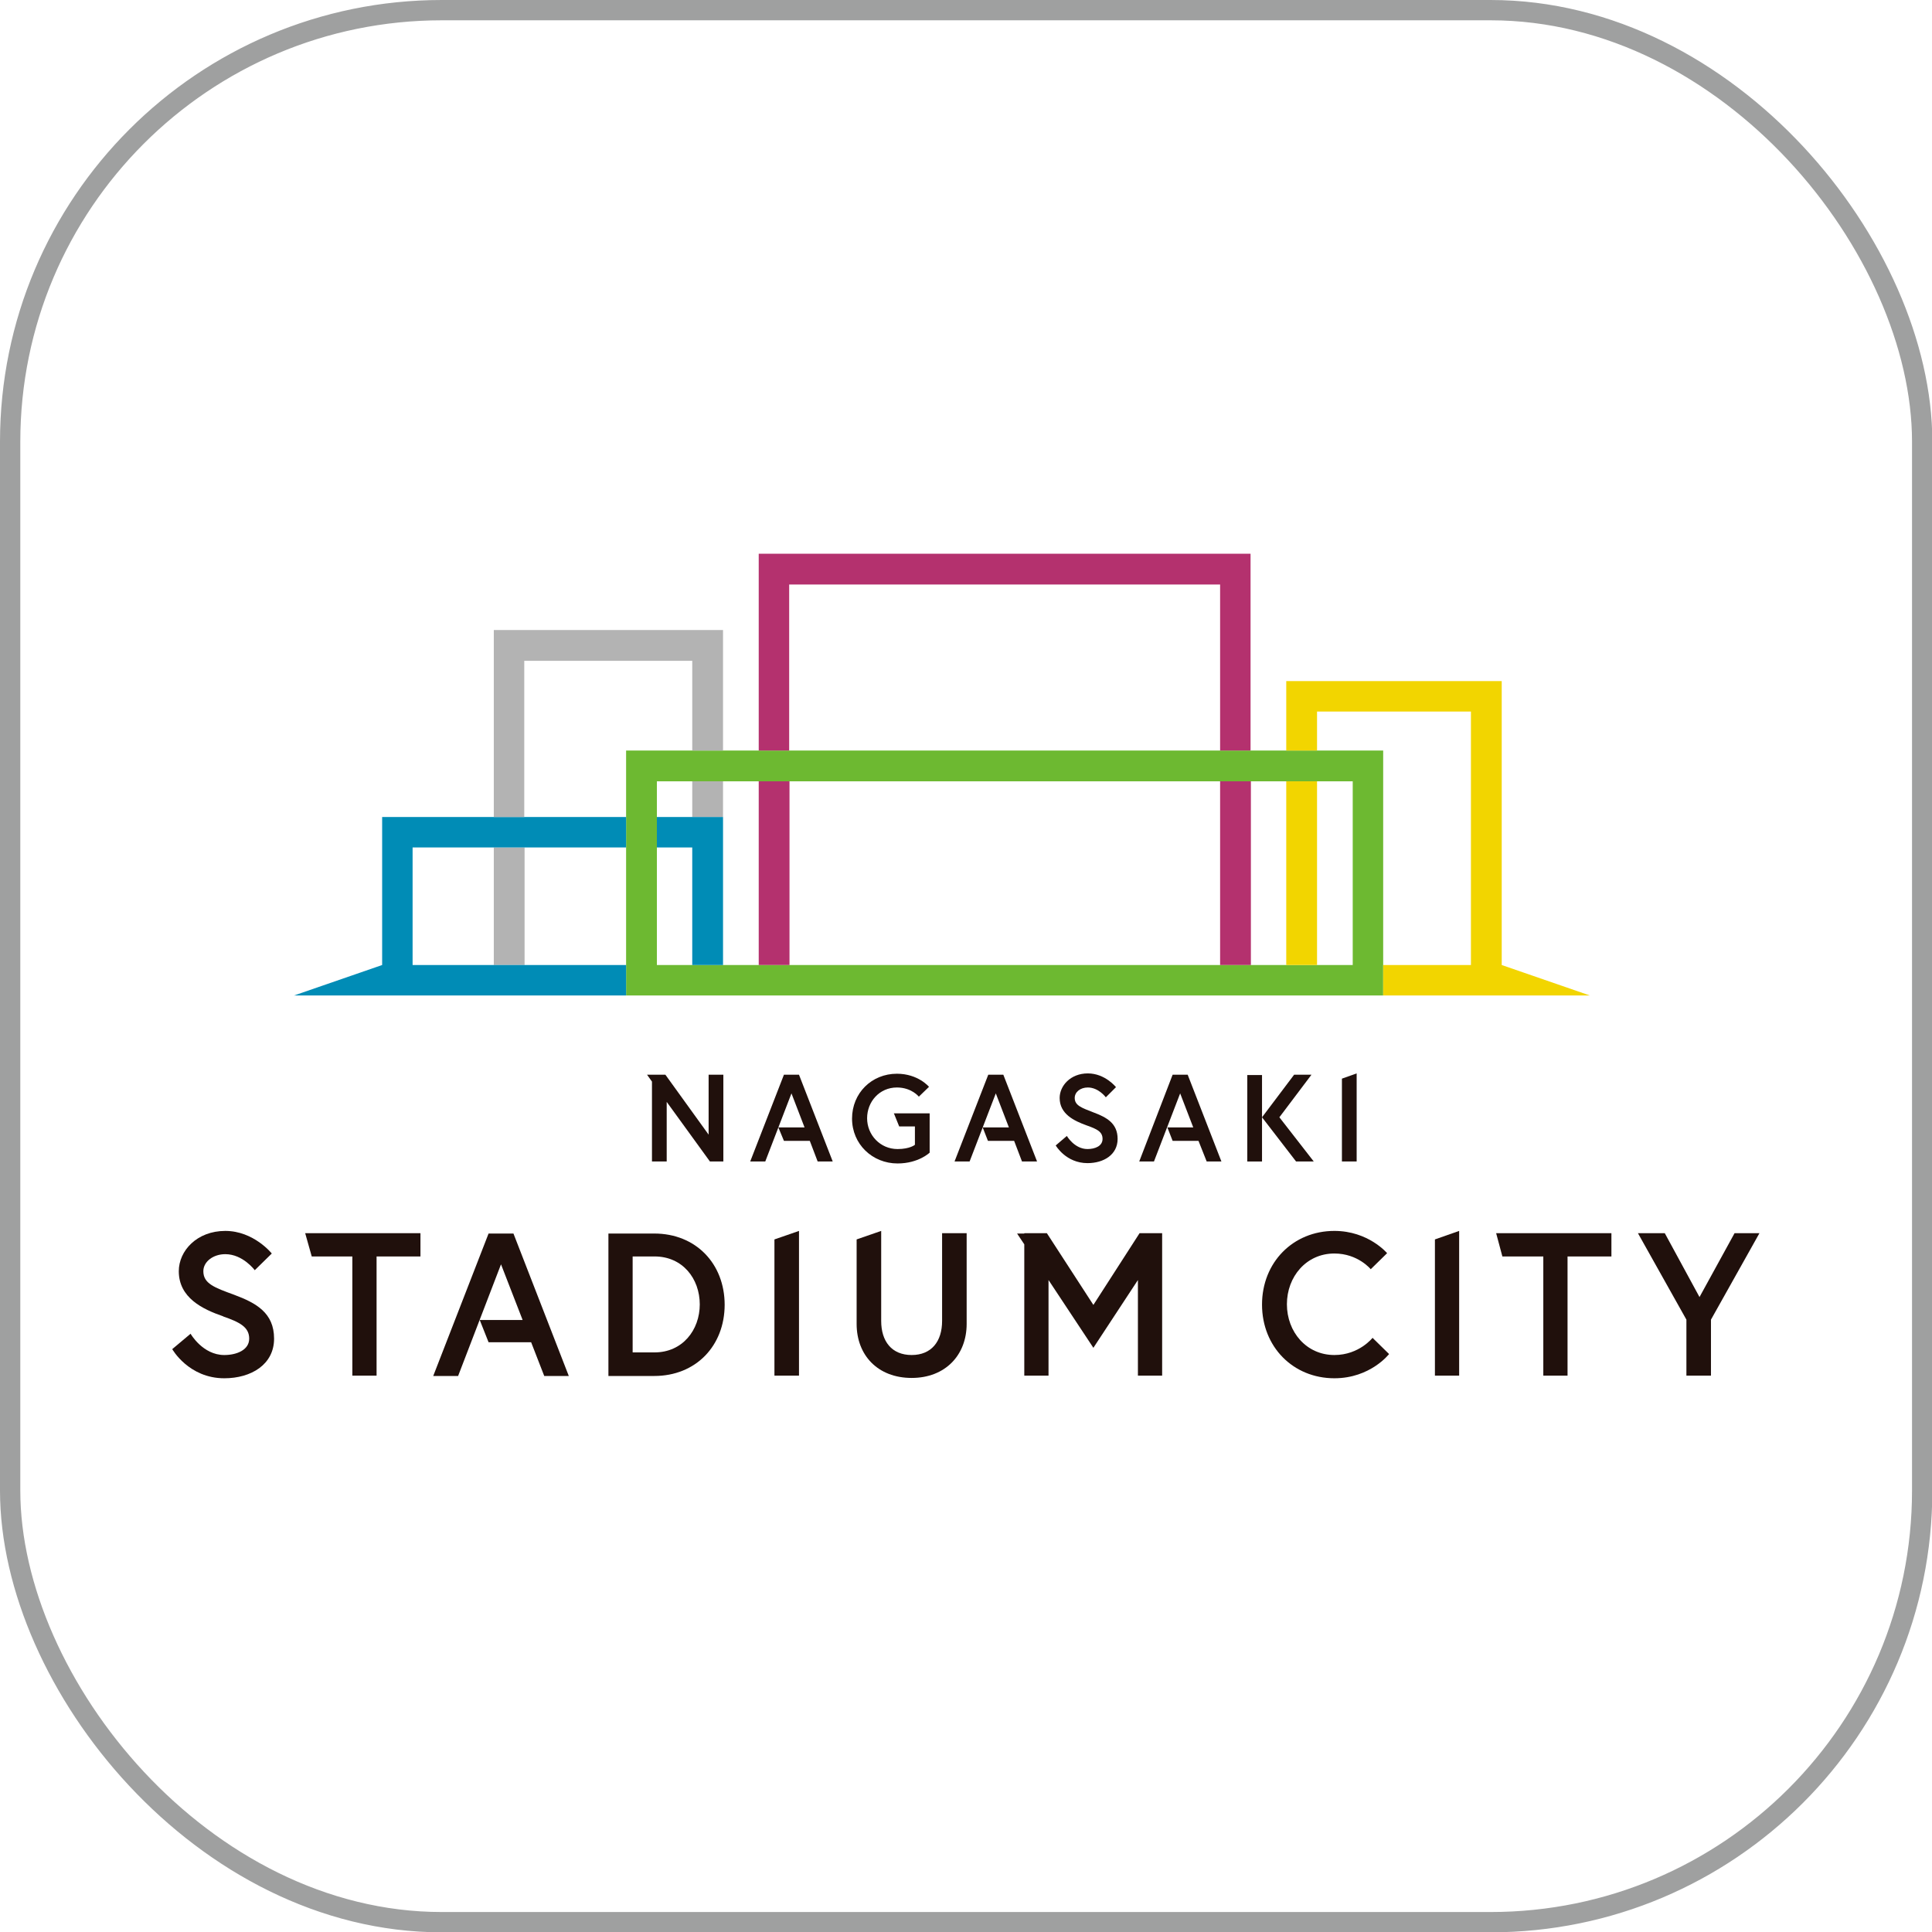 <?xml version="1.0" encoding="UTF-8"?><svg id="_レイヤー_2" xmlns="http://www.w3.org/2000/svg" xmlns:xlink="http://www.w3.org/1999/xlink" viewBox="0 0 59 59"><defs><style>.cls-1{fill:#20100c;}.cls-2{filter:url(#drop-shadow-1);}.cls-3{fill:#fff;stroke:#9fa0a0;stroke-miterlimit:10;stroke-width:.62px;}.cls-4{fill:#6db931;}.cls-5{fill:#b4316e;}.cls-6{fill:#f2d500;}.cls-7{fill:#008cb6;}.cls-8{fill:#b3b3b3;}</style><filter id="drop-shadow-1" x="-8.76" y="-9.64" width="78" height="78" filterUnits="userSpaceOnUse"><feOffset dx="0" dy="0"/><feGaussianBlur result="blur" stdDeviation="2.91"/><feFlood flood-color="#000" flood-opacity=".3"/><feComposite in2="blur" operator="in"/><feComposite in="SourceGraphic"/></filter></defs><g id="_文字"><g class="cls-2"><rect class="cls-3" x=".31" y=".31" width="58.39" height="58.39" rx="13.18" ry="13.18"/><path class="cls-1" d="M41.92,40.86l.5.49s-.57.74-1.67.74c-1.26,0-2.21-.96-2.21-2.25s.95-2.25,2.21-2.25c1.04,0,1.61.68,1.61.68l-.5.49s-.39-.48-1.11-.48c-.86,0-1.45.71-1.45,1.55s.59,1.55,1.45,1.55c.76,0,1.17-.53,1.17-.53Z"/><polygon class="cls-1" points="43.82 37.85 43.82 42.01 44.56 42.01 44.56 37.59 43.82 37.85"/><polygon class="cls-1" points="45.69 37.66 45.88 38.37 47.13 38.37 47.13 42.01 47.87 42.01 47.87 38.37 49.21 38.37 49.21 37.66 45.69 37.66"/><polygon class="cls-1" points="52.97 37.66 51.9 39.61 50.84 37.66 50.02 37.66 51.5 40.3 51.5 42.01 52.25 42.01 52.25 40.3 53.73 37.66 52.97 37.66"/><path class="cls-1" d="M6.82,40.2c-.64-.22-1.36-.57-1.36-1.38,0-.62.55-1.23,1.42-1.23s1.42.69,1.42.69l-.52.51s-.36-.49-.9-.49c-.37,0-.67.23-.67.52,0,.38.34.5.94.72.67.25,1.22.55,1.22,1.34s-.7,1.21-1.52,1.21c-1.09,0-1.59-.89-1.59-.89l.56-.47s.37.65,1.03.65c.37,0,.76-.15.76-.5s-.28-.5-.8-.68Z"/><path class="cls-1" d="M22.13,39.84c0,1.26-.88,2.18-2.15,2.18h-1.4v-4.35h1.4c1.27,0,2.15.92,2.15,2.18ZM21.37,39.84c0-.8-.53-1.47-1.38-1.47h-.67v2.93h.67c.85,0,1.38-.68,1.38-1.47Z"/><polygon class="cls-1" points="23.65 37.85 23.65 42.01 24.4 42.01 24.4 37.59 23.65 37.85"/><path class="cls-1" d="M28.77,37.66v2.68c0,.62-.32,1.04-.93,1.04s-.93-.42-.93-1.04v-2.75l-.75.26v2.58c0,.96.65,1.65,1.68,1.65s1.68-.7,1.68-1.65v-2.77h-.75Z"/><polygon class="cls-1" points="9.32 37.66 9.52 38.37 10.76 38.37 10.76 42.01 11.5 42.01 11.5 38.37 12.84 38.37 12.84 37.66 9.32 37.66"/><polygon class="cls-1" points="34.8 37.66 33.39 39.85 31.97 37.66 31.28 37.66 31.28 37.67 31.06 37.67 31.28 38 31.28 42.01 32.02 42.01 32.02 39.09 33.39 41.16 34.75 39.09 34.75 42.01 35.49 42.01 35.49 37.66 34.8 37.66"/><polygon class="cls-1" points="15.68 37.67 14.92 37.67 13.23 42.02 13.99 42.02 15.3 38.61 15.96 40.31 14.65 40.31 14.92 40.99 16.22 40.99 16.62 42.02 17.37 42.02 15.68 37.67"/><path class="cls-1" d="M33.19,34.37c-.39-.14-.83-.35-.83-.84,0-.37.33-.75.86-.75s.86.42.86.42l-.31.31s-.22-.3-.55-.3c-.23,0-.4.14-.4.32,0,.23.21.3.57.44.4.15.74.33.74.81s-.42.74-.92.74c-.66,0-.97-.54-.97-.54l.34-.29s.23.4.63.4c.23,0,.46-.09.46-.31s-.17-.3-.48-.41Z"/><path class="cls-1" d="M38.54,35.47h-.45v-2.64h.45v2.64Z"/><polygon class="cls-1" points="39.52 32.82 38.54 34.12 39.58 35.47 40.12 35.47 39.07 34.12 40.05 32.82 39.52 32.82"/><polygon class="cls-1" points="40.98 32.94 40.98 35.47 41.43 35.47 41.43 32.78 40.98 32.94"/><path class="cls-1" d="M27.29,33.98l.17.42h.48v.56s-.15.13-.53.13c-.53,0-.93-.43-.93-.94s.38-.94.91-.94c.45,0,.67.28.67.28l.31-.3s-.33-.4-.98-.4c-.77,0-1.37.59-1.37,1.37s.62,1.37,1.39,1.37c.64,0,.98-.33.98-.33v-1.2h-1.09Z"/><polygon class="cls-1" points="22.09 35.47 22.09 32.82 21.64 32.82 21.64 34.65 20.32 32.82 19.76 32.82 19.91 33.03 19.91 35.47 20.36 35.47 20.36 33.65 21.68 35.47 22.09 35.47"/><polygon class="cls-1" points="24.4 32.82 23.94 32.82 22.91 35.47 23.37 35.47 24.17 33.39 24.57 34.43 23.77 34.43 23.94 34.84 24.73 34.84 24.97 35.47 25.43 35.47 24.4 32.82"/><polygon class="cls-1" points="30.64 32.82 30.18 32.82 29.15 35.47 29.61 35.47 30.41 33.39 30.81 34.43 30.01 34.43 30.17 34.84 30.97 34.84 31.21 35.47 31.67 35.47 30.64 32.82"/><polygon class="cls-1" points="36.27 32.82 35.81 32.82 34.79 35.47 35.24 35.47 36.04 33.39 36.44 34.43 35.65 34.43 35.81 34.84 36.6 34.84 36.85 35.47 37.3 35.47 36.27 32.82"/><rect class="cls-8" x="15.08" y="25.88" width=".94" height="3.59"/><path class="cls-4" d="M42.24,30.4h-23.12v-7.48h23.12v7.48ZM20.06,29.47h21.25v-5.61h-21.25v5.61Z"/><polygon class="cls-6" points="48.55 30.4 45.86 29.47 45.86 29.47 45.86 20.8 39.28 20.8 39.28 22.92 40.22 22.92 40.22 21.73 44.92 21.73 44.92 29.47 42.24 29.47 42.24 30.4 44.92 30.4 44.92 30.4 48.55 30.4"/><rect class="cls-6" x="39.28" y="23.86" width=".94" height="5.61"/><polygon class="cls-7" points="19.12 29.47 12.6 29.47 12.6 29.47 12.6 25.88 19.12 25.88 19.12 24.95 11.67 24.95 11.67 29.47 8.98 30.4 12.6 30.4 12.6 30.4 19.12 30.4 19.12 29.47"/><polygon class="cls-8" points="21.14 22.92 22.08 22.92 22.08 19.24 15.08 19.24 15.08 24.95 16.01 24.95 16.01 20.18 21.14 20.18 21.14 22.92"/><rect class="cls-8" x="21.14" y="23.86" width=".94" height="1.09"/><polygon class="cls-5" points="24.1 22.92 24.1 17.85 37.26 17.85 37.26 22.92 38.19 22.92 38.19 16.91 23.17 16.91 23.17 22.92 24.1 22.92"/><rect class="cls-5" x="23.17" y="23.86" width=".94" height="5.61"/><rect class="cls-5" x="37.26" y="23.86" width=".94" height="5.61"/><polygon class="cls-7" points="21.14 29.47 22.08 29.47 22.08 24.95 20.06 24.95 20.06 25.88 21.14 25.88 21.14 29.47"/></g></g></svg>